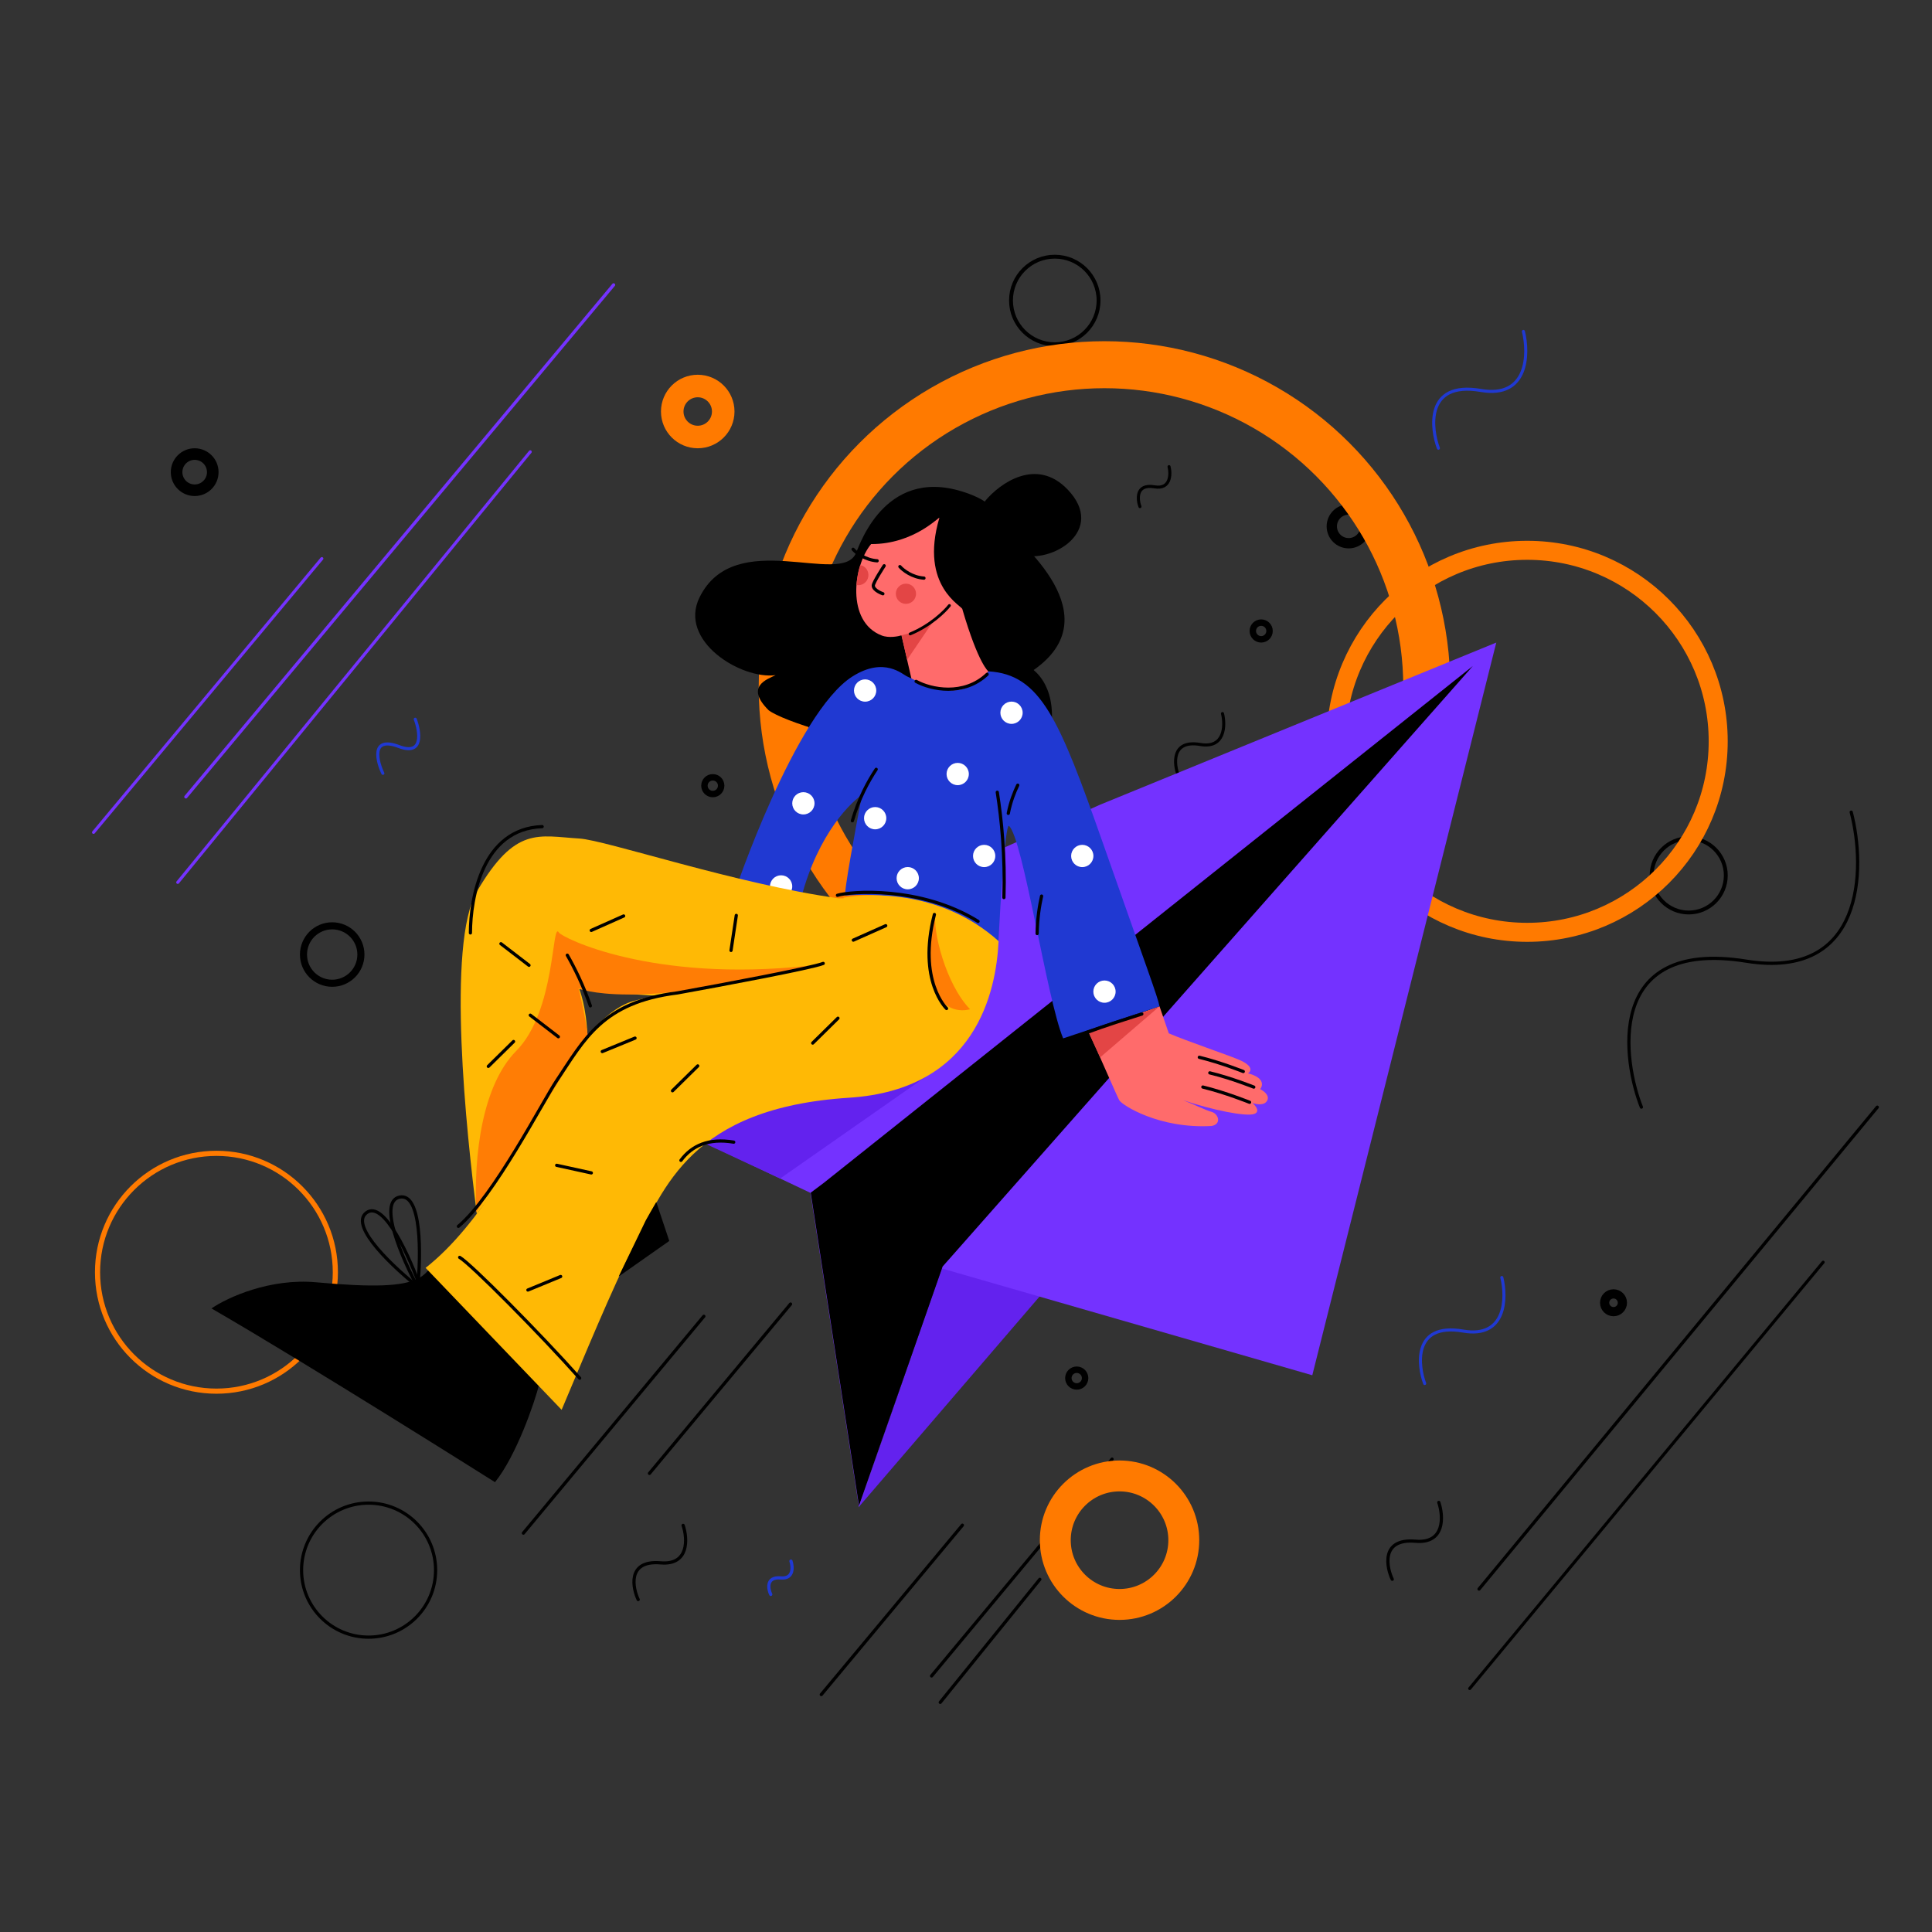 <?xml version="1.0" encoding="utf-8"?>
<!-- Generator: Adobe Illustrator 22.1.0, SVG Export Plug-In . SVG Version: 6.00 Build 0)  -->
<svg version="1.1" xmlns="http://www.w3.org/2000/svg" xmlns:xlink="http://www.w3.org/1999/xlink" x="0px" y="0px"
	 viewBox="0 0 3001 3001" style="enable-background:new 0 0 3001 3001;" xml:space="preserve">
<rect x="0" y="0" width="3001" height="3001" fill="#333333" stroke="none"/>
<style type="text/css">
	.st0{fill:none;stroke:#000000;stroke-width:5;stroke-linecap:round;}
	.st1{fill:none;stroke:#2039D2;stroke-width:4.764;stroke-linecap:round;}
	.st2{fill:none;stroke:#000000;stroke-width:4.764;stroke-linecap:round;}
	.st3{fill:none;stroke:#2039D2;stroke-width:5;stroke-linecap:round;}
	.st4{fill:none;stroke:#7432FF;stroke-width:4.764;stroke-linecap:round;}
	.st5{fill:none;stroke:#7432FF;stroke-width:5;stroke-linecap:round;}
	.st6{fill:none;stroke:#000000;stroke-width:6;}
	.st7{fill:none;stroke:#000000;stroke-width:18;}
	.st8{fill:none;stroke:#000000;stroke-width:10;}
	.st9{fill:none;stroke:#000000;stroke-width:14.293;}
	.st10{fill:none;stroke:#000000;stroke-width:5;}
	.st11{fill:none;stroke:#000000;stroke-width:11;}
	.st12{fill:none;stroke:#000000;stroke-width:16.011;}
	.st13{fill:none;stroke:#FF7A00;stroke-width:29.54;}
	.st14{fill:none;stroke:#FF7A00;stroke-width:73;}
	.st15{fill:none;stroke:#FF7A00;stroke-width:8;}
	.st16{fill:none;stroke:#FF7A00;stroke-width:48;}
	.st17{fill:none;stroke:#FF7A00;stroke-width:35;}
	.st18{fill:none;}
	.st19{fill:#6322EE;}
	.st20{fill:#7432FF;}
	.st21{fill:#FF6B6B;}
	.st22{fill:#E34545;}
	.st23{fill:none;stroke:#000000;stroke-width:4.433;stroke-linecap:round;}
	.st24{fill:#2039D2;}
	.st25{fill:#FFFFFF;}
	.st26{fill:#FFB905;}
	.st27{fill:#FF7D05;}
</style>
<g id="Background_Details">
	<g id="Layer_1">
	</g>
	<g id="Waves">
		<path class="st0" d="M2549.6,1719.7c-27.3-68.2-59.9-262.5,162.9-226.7c183,29.4,186.1-143.4,163-231.5"/>
		<path class="st1" d="M2234.3,696.2c-10.6-27.3-22.7-105,66-89.7c72.9,12.5,74.9-56.4,66-91.7"/>
		<path class="st2" d="M1770.7,786.9c-3.6-9.3-7.8-35.9,22.6-30.7c24.9,4.3,25.6-19.3,22.6-31.3"/>
		<path class="st2" d="M1829.9,1203.4c-5.6-14.3-11.9-54.9,34.5-47c38.1,6.6,39.2-29.5,34.5-48"/>
		<path class="st1" d="M2213,2149c-9.6-24.8-20.6-95.3,59.9-81.4c66.2,11.4,67.9-51.2,59.9-83.2"/>
		<path class="st2" d="M2109.8,1652.2c-4.9-9.9-11.9-38.7,21.9-35.8c27.8,2.4,26.3-23.6,21.9-36.5"/>
		<path class="st0" d="M2162.6,2453.1c-8-16.4-19.6-63.9,36.2-59.1c45.8,4,43.4-38.9,36.1-60.3"/>
		<path class="st3" d="M1197.2,2476.6c-3.5-7.1-8.5-27.7,15.7-25.6c19.9,1.7,18.8-16.8,15.7-26.1"/>
		<path class="st0" d="M991.3,2484.6c-7.7-15.8-18.9-61.6,34.9-57c44.2,3.8,41.9-37.5,34.9-58.2"/>
		<path class="st1" d="M594.7,1201.2c-7.8-15.8-21-59,25.2-41.5c38,14.4,32.7-22.6,25.1-42.5"/>
	</g>
	<g id="Lines">
		<path class="st0" d="M1494.9,2369.1l-219.2,263.1"/>
		<path class="st0" d="M1228,2025.6l-219.2,263"/>
		<path class="st0" d="M1727.4,2266.5L1447,2603.3"/>
		<path class="st0" d="M1093.3,2044.6L813,2381.4"/>
		<path class="st0" d="M1615.2,2453.2l-154.7,191.1"/>
		<path class="st4" d="M499.9,867.7l-177.3,212.6l-177.3,212.6"/>
		<path class="st5" d="M953.1,442.5l-664.4,795.3"/>
		<path class="st4" d="M823.6,701.8l-547.5,668.8"/>
		<path class="st0" d="M2916,1719.8l-618.6,748.5"/>
		<path class="st2" d="M2831.9,1960.6l-549,662.2"/>
	</g>
	<g id="Black_Elipses">
		<circle class="st6" cx="2623.1" cy="1359.8" r="57.6"/>
		<circle class="st7" cx="302.4" cy="733.4" r="28.1"/>
		<circle class="st8" cx="1107.2" cy="1220.4" r="13"/>
		<circle class="st8" cx="1959" cy="980.1" r="13"/>
		<circle class="st8" cx="1672.5" cy="2140.6" r="13"/>
		<circle class="st9" cx="2506.3" cy="2023.6" r="13.8"/>
		<circle class="st6" cx="1638.4" cy="466.7" r="68"/>
		<circle class="st10" cx="572.5" cy="2438.9" r="104.1"/>
		<circle class="st11" cx="516" cy="1482.7" r="44.6"/>
		<circle class="st12" cx="2094.9" cy="817.6" r="26.2"/>
	</g>
	<g id="Color_Elipses">
		<circle class="st13" cx="2372.2" cy="1151.5" r="296.7"/>
		<circle class="st14" cx="1715.6" cy="1067.1" r="500.6"/>
		<circle class="st15" cx="336.2" cy="1976.2" r="184.7"/>
		<circle class="st16" cx="1739" cy="2392.4" r="99.8"/>
		<circle class="st17" cx="1083.8" cy="639.2" r="39.6"/>
	</g>
	<rect x="0.6" y="0.5" class="st18" width="3000" height="3000"/>
</g>
<g id="Paper_plane">
	<path class="st19" d="M1334.1,2340.6l281.1-327.2l-151.9-44.4L1334.1,2340.6z"/>
	<path class="st20" d="M2324.2,998.1l-615.8,252l-895.5,400.8l297.9,131.8l148.1,70.2l75.4,488.5l127.3-371.5l576.8,166.3
		L2324.2,998.1z"/>
	<path class="st19" d="M1211.8,1830.6l253.2-176.9c-35.7,8.1-131.6,27.5-229.9,40.3c-98.3,12.7-149,53.3-162.1,72L1211.8,1830.6z"/>
	<path d="M2287.8,1034.5l-1008.1,802.8l-20.4,15.3l75,486.2l129.9-371.5L2287.8,1034.5z"/>
</g>
<g id="Girl">
	<g id="Hand">
		<path class="st21" d="M1738.6,1709.1c-3.4-5.9-32.3-73.4-48.1-107l110.6-39l14.4,42c28,12.1,93.7,34.2,110.6,41.7
			c20.8,9.3,17.5,17.5,12.3,20.4c25.9,6.6,23.4,19.1,19,24.6c4,1.9,15,8.9,11.2,17.2c-3.9,8.5-15.8,6.8-23.3,4.3
			c4.6,3.5,12.5,13.1,3.4,16.8c-12.4,5.1-67.4-6.3-111-21.2c18.4,7.2,35.2,15.7,44.1,18.1c11.2,3,16,19.4,0,22
			C1800.3,1753.6,1742.9,1716.5,1738.6,1709.1z"/>
		<path class="st0" d="M1941,1712.2c0,0-37.4-15.1-72.6-23.7"/>
		<path class="st0" d="M1947.5,1688.6c0,0-35.2-14.1-68.3-22.1"/>
		<path class="st0" d="M1931.2,1664.4c0,0-35.2-14.1-68.3-22.1"/>
		<path class="st22" d="M1691.4,1604.5l109.5-41.2l-92,79.1L1691.4,1604.5z"/>
	</g>
	<g id="Head">
		<path d="M1605.8,1040.6c120.2-84.2-21.3-198.4-47.3-224.7c-9.2-20-17.6-35.3-52.5-48.5c-127.3-48.2-169.4,75.1-176.4,91.7
			c-22.4,52.8-188-42.1-242.9,68.6c-33.6,67.7,64.3,128.1,118.1,121c-12.3,6.2-48.6,17.1-10.8,54.6
			c45.6,34.2,425.6,131.9,438.7,29.3C1641.9,1060.3,1601.2,1039.2,1605.8,1040.6z"/>
		<path d="M1658.4,760.4c-48.6-50.9-105.7-9.4-128.1,17.7c-10.4,35.5,37.1,78.4,54.9,83.6C1634,876.1,1719.2,824.1,1658.4,760.4z"/>
		<path class="st21" d="M1369.5,987.1c-55.5-21.4-44.2-108.5-16.4-142c67.4,0.4,107.2-44.6,106-40.6
			c-31.6,107.4,37.2,137.4,35.8,142c25.1,85.7,40.5,96.3,40.3,96.4c-35.4,45.3-83.4,34.5-117.3,20.7l-17.6-76.7
			C1395.7,988.4,1380.8,991.5,1369.5,987.1z"/>
		<path class="st0" d="M1397.8,880.1c4.8,5.5,19,16.7,37.4,17.9"/>
		<path class="st0" d="M1325.1,853.2c4.8,5.5,19,16.7,37.4,17.9"/>
		<path class="st0" d="M1371.4,922.3c0,0-14.9-5.1-14.9-12.7c0-4.9,16.9-30.8,16.9-30.8"/>
		<path class="st22" d="M1453.2,959.7c-19.3,21.8-50.6,25.8-52.8,27.3l8.7,37.7L1453.2,959.7z"/>
		<path class="st23" d="M1474.7,940.6c-7.3,9.4-29.8,31.3-61,44.1"/>
		<circle class="st22" cx="1407.2" cy="922.3" r="15.7"/>
		<path class="st22" d="M1348.7,895.9c-1.4,8.6-9.7,14.3-18.3,12.9c0,0,0.4-7.2,2-15.8c1.4-8.6,3.8-15.2,3.8-15.2
			C1344.8,879.3,1350.1,887.4,1348.7,895.9z"/>
	</g>
	<g id="Body">
		<path class="st24" d="M1498.4,1069.4c-34.8,11.8-81.7-15.6-89-18.5c-7.3-2.9-35.6-31.7-85.5,0c-88.4,56.1-184.2,336.7-184.2,340.3
			c25.8,19.2,100.4,25.8,100.4,22.2c22.4-105.1,75.3-162.9,98.9-178.7c-10.1,52.2-29.4,156.5-25.8,156.5
			c116.3-10,207,43.1,237.7,70.9c3-59.8,10.3-179.4,16.2-179.4c21.8,18.3,59.4,271.3,84.3,330.2l149.7-49.7
			c-2.5-14-19.9-59.9-87.8-253.2c-68-193.3-96.8-262.4-177.9-267.2C1530.9,1048.7,1517.3,1062.3,1498.4,1069.4z"/>
		<path class="st0" d="M1549.1,1230.6c6.5,41.4,12.4,99,10.3,163.6"/>
		<path class="st0" d="M1361,1195c-12.3,18.5-27.1,45.5-37,79.9"/>
		<path class="st0" d="M1580.9,1219.6c-5.1,10.5-11.2,25.6-14.7,43.8"/>
		<path class="st0" d="M1617.9,1391.9c-3.3,14.6-6.6,35-6.9,58.2"/>
		<path class="st0" d="M1773.6,1575.1c-24.1,7.7-55.6,17.5-86.3,29"/>
		<path class="st0" d="M1423,1058.4c23,12.7,73.9,23.4,110.3-11"/>
		<path class="st0" d="M1300.8,1390.7c19-6,128.6-15.3,218.4,40.5"/>
		<circle class="st25" cx="1343.8" cy="1072.6" r="17.3"/>
		<circle class="st25" cx="1487.6" cy="1202.3" r="17.3"/>
		<circle class="st25" cx="1359.4" cy="1270.9" r="17.3"/>
		<circle class="st25" cx="1571.2" cy="1107.1" r="17.3"/>
		<circle class="st25" cx="1247.9" cy="1247.8" r="17.3"/>
		<circle class="st25" cx="1410" cy="1364.1" r="17.3"/>
		<circle class="st25" cx="1528.7" cy="1329.6" r="17.3"/>
		<circle class="st25" cx="1715.6" cy="1540.3" r="17.3"/>
		<circle class="st25" cx="1681.1" cy="1329.6" r="17.3"/>
		<circle class="st25" cx="1213.3" cy="1376.9" r="17.3"/>
	</g>
	<g id="Legs">
		<path d="M768.9,2302.3c33.2-41.3,61.6-123.9,68.7-152.3l-169.9-179.5c-2.4,2.4-8.6,11.1-19.7,16.2c-24.6,11.3-67.3,13.3-156.8,5.1
			c-71.6-6.6-137.8,23.4-162.7,40.6C476.7,2117.9,768.9,2302.3,768.9,2302.3z"/>
		<path class="st26" d="M1319,1705.1c196.8-12.6,228.4-164.5,232.1-243.2c-85.1-76.9-194.9-75.8-240.8-67.5
			c0,20.2,16.9,66.6-17.9,92.9c-34.8,26.3-243.9,49.4-308.3,67.5c-51.5,14.5-97.8,88-115,118.9c-56.5,103.3-123,228.8-208,295.7
			l211.3,220.5c32.7-77.2,79.7-191.9,111.7-253.3C1031.7,1845.2,1073,1720.8,1319,1705.1z"/>
		<path class="st27" d="M1506.8,1567.7c-37.8-39-58.6-122.5-53.6-150c-8.3,15.5-18.5,71.1-5.5,111.4
			C1458.5,1562.8,1484.3,1573.7,1506.8,1567.7z"/>
		<path class="st26" d="M1284.1,1495.3c17.4-5.1,93.1-56.7,102.5-99.9c-32.6-6.4-7.5,0-83.7,0c-158.2-21.8-362.2-90.5-402.9-92.9
			c-63.5-3.8-99.3-20.1-159,81.9c-47.8,81.6-16.4,376-0.4,501.1l33.1-43.2l138.8-232.5c-1.6-46.6-12.6-73.3-12.6-73.3
			s93.9,11.3,161.4,11.3C1115.8,1540.1,1264.2,1501.1,1284.1,1495.3z"/>
		<path class="st27" d="M739.9,1882.7c63.2-96.9,168.3-268.8,172.9-275.5c-4.9-36.7-14.2-71.9-14.2-71.9s84.4,37,357.4-35.2
			c-244.8,26.4-383.2-43.9-387.9-51.6c-11.4-18.9-4.5,121.6-66.3,184C749.3,1685.6,735.5,1793.5,739.9,1882.7z"/>
		<path class="st0" d="M881.2,1483.7c11,19.2,24.7,46.5,35.8,78.7"/>
		<path class="st0" d="M1057.7,1802.4c16.9-22.7,42.8-34.9,82-28.3"/>
		<path d="M1039.6,1927.6l-20.2-60.5c-4.6,7.9-14.3,24.7-16.4,28.7c-2,4-28.9,59.7-42,87L1039.6,1927.6z"/>
		<path class="st0" d="M712,1904.9c55.2-46.2,131.9-195.3,152.7-226.3c43-64,70.6-121.8,187.5-136.3
			c68.2-12.3,208.9-38.7,226.5-45.8"/>
		<path class="st0" d="M730.7,1449.1c0.1-54.3,18.4-161.8,111.4-165.1"/>
		<path class="st0" d="M864.7,1810.1l53.8,11.8"/>
		<path class="st0" d="M1451.4,1420.5c-26.4,103.3,18.9,146,18.9,146"/>
		<path class="st0" d="M1325.5,1460.3l50.3-22.4"/>
		<path class="st0" d="M918.4,1445.2l50.3-22.4"/>
		<path class="st0" d="M1135.5,1476.3l8.2-54.4"/>
		<path class="st0" d="M821.7,1499.4l-43.6-33.5"/>
		<path class="st0" d="M867.3,1610.4l-43.6-33.5"/>
		<path class="st0" d="M797.7,1617.8l-39.2,38.6"/>
		<path class="st0" d="M1301.6,1581.6l-39.2,38.6"/>
		<path class="st0" d="M1083.8,1655.7l-39.2,38.6"/>
		<path class="st0" d="M986.4,1612.5l-50.9,20.9"/>
		<path class="st0" d="M870.9,1982.8l-50.9,21"/>
		<path class="st0" d="M714,1953.1c16.7,9.4,125.2,118.8,186.4,187.6"/>
		<path class="st10" d="M648.9,1999.4c5-49.6,6.3-147-28.2-139.9C586.3,1866.6,625.2,1955.7,648.9,1999.4z"/>
		<path class="st10" d="M654,2002.6c-16.8-48.2-57.4-139.5-84.9-118.8C541.5,1904.4,614.2,1971.6,654,2002.6z"/>
	</g>
</g>
</svg>
